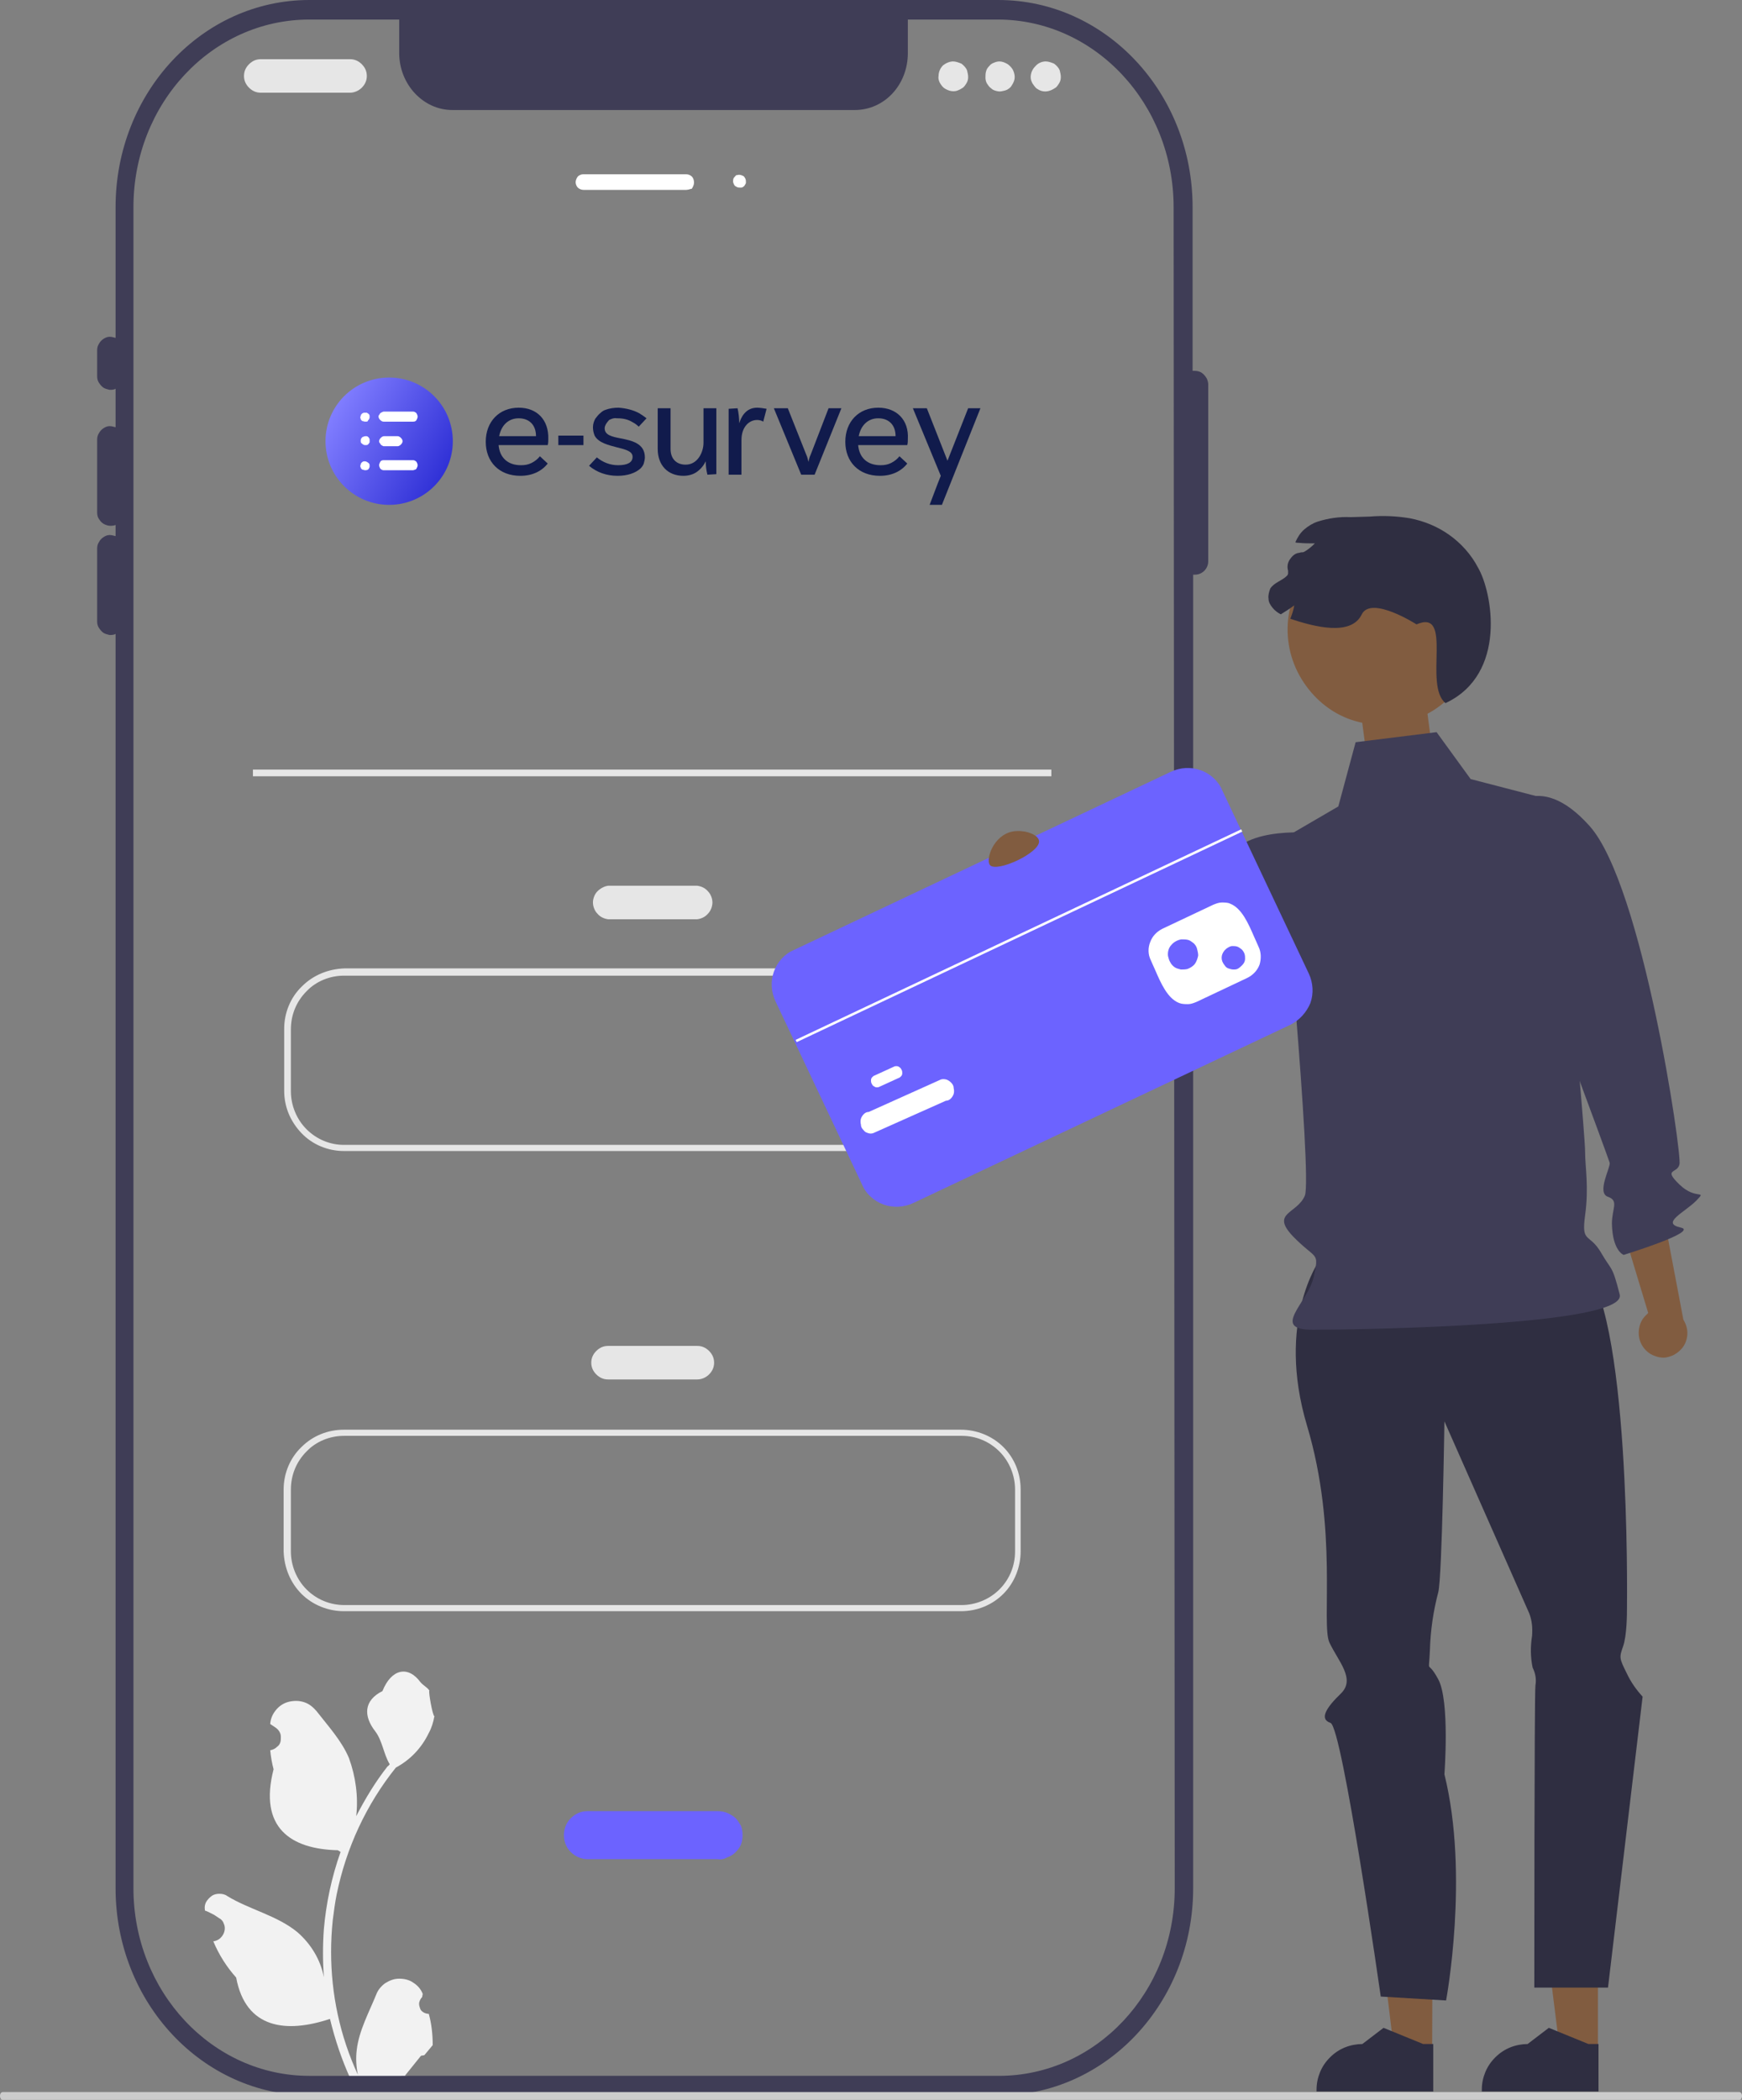 <?xml version="1.0" encoding="utf-8"?>
<!-- Generator: Adobe Illustrator 26.0.0, SVG Export Plug-In . SVG Version: 6.00 Build 0)  -->
<svg version="1.1" id="Calque_1" xmlns="http://www.w3.org/2000/svg" xmlns:xlink="http://www.w3.org/1999/xlink" x="0px" y="0px"
	 viewBox="0 0 312 376" style="enable-background:new 0 0 312 376;" xml:space="preserve">
<rect x="0" y="0" width="312" height="376" fill="#808080" stroke="none"/>
<style type="text/css">
	.st0{clip-path:url(#SVGID_00000116931609567750662310000000141349162907495327_);}
	.st1{fill:#815C40;}
	.st2{fill:#F2F2F2;}
	.st3{fill:#3F3D56;}
	.st4{fill:#FFFFFF;}
	.st5{fill:#E6E6E6;}
	.st6{fill:#6C63FF;}
	.st7{fill:#2F2E41;}
	.st8{fill:#CCCCCC;}
	.st9{fill:url(#SVGID_00000108998433065788482290000005052727984605838264_);}
	.st10{fill:#111B4C;}
</style>
<g>
	<defs>
		<rect id="SVGID_1_" width="312" height="376"/>
	</defs>
	<clipPath id="SVGID_00000061443459192427539140000013380431414259615920_">
		<use xlink:href="#SVGID_1_"  style="overflow:visible;"/>
	</clipPath>
	<g style="clip-path:url(#SVGID_00000061443459192427539140000013380431414259615920_);">
		<path class="st1" d="M255.1,123.5l-11.7,1.5l2.1,15.9l11.7-1.5L255.1,123.5z"/>
		<path class="st2" d="M76.8,360.6c-0.3,0-0.7-0.1-1-0.3c-0.3-0.2-0.5-0.4-0.6-0.8c-0.1-0.3-0.2-0.7-0.1-1c0.1-0.3,0.2-0.6,0.5-0.9
			l0.1-0.5l0-0.1c-0.3-0.8-0.9-1.5-1.7-2c-0.7-0.5-1.6-0.7-2.5-0.7c-0.9,0-1.7,0.3-2.5,0.8c-0.7,0.5-1.3,1.2-1.6,2
			c-1.3,3.2-3.1,6.5-3.5,9.9c-0.2,1.5-0.1,3.1,0.2,4.5c-3.2-6.9-4.8-14.4-4.8-22c0-1.9,0.1-3.8,0.3-5.7c0.2-1.6,0.4-3.1,0.7-4.6
			c1.7-8.3,5.3-16.1,10.6-22.7c2.6-1.4,4.6-3.5,5.9-6.2c0.5-0.9,0.8-1.9,1-3c-0.3,0-1.1-4.4-0.9-4.6c-0.4-0.6-1.1-0.9-1.6-1.5
			c-2.2-3-5.2-2.4-6.8,1.6c-3.4,1.7-3.4,4.5-1.3,7.2c1.3,1.7,1.5,4.1,2.6,5.9c-0.1,0.1-0.2,0.3-0.4,0.4c-2.2,2.8-4,5.8-5.6,8.9
			c0.4-3.5-0.1-7.1-1.3-10.4c-1.3-3.1-3.7-5.7-5.8-8.4c-0.6-0.7-1.3-1.3-2.2-1.6c-0.9-0.3-1.8-0.3-2.7-0.1s-1.7,0.7-2.3,1.4
			c-0.6,0.7-1,1.5-1.1,2.5c0,0,0,0.1,0,0.1c0.3,0.2,0.6,0.4,0.9,0.6c0.3,0.2,0.5,0.4,0.7,0.7c0.2,0.3,0.3,0.6,0.3,1s0,0.7-0.1,1
			c-0.1,0.3-0.3,0.6-0.6,0.8c-0.3,0.3-0.7,0.5-1.2,0.6h0c0.1,1.1,0.3,2.3,0.6,3.4c-2.7,10.5,3.1,14.3,11.5,14.5l0.5,0.3
			c-1.6,4.5-2.6,9.2-3,13.9c-0.2,2.8-0.2,5.6,0,8.4V354c-0.6-3.1-2.3-5.9-4.7-8c-3.6-3-8.7-4.1-12.6-6.5c-0.4-0.3-0.9-0.4-1.4-0.4
			c-0.5,0-1,0.1-1.4,0.4c-0.4,0.3-0.7,0.6-1,1.1c-0.2,0.4-0.3,0.9-0.2,1.4v0.1c0.6,0.2,1.1,0.5,1.7,0.8c0.3,0.2,0.6,0.4,0.9,0.6
			c0.4,0.2,0.7,0.6,0.8,1c0.2,0.4,0.2,0.9,0.1,1.3c-0.1,0.4-0.3,0.8-0.7,1.2c-0.3,0.3-0.7,0.5-1.2,0.6h0h-0.1c1,2.4,2.4,4.6,4.1,6.5
			c1.7,9.2,9,10,16.8,7.4c0.9,3.7,2.1,7.3,3.7,10.8h13.2c0-0.1,0.1-0.3,0.1-0.4c-1.2,0.1-2.4,0-3.6-0.2l2.9-3.6L76,368
			c0.5-0.6,1-1.2,1.5-1.8C77.5,364.3,77.3,362.4,76.8,360.6L76.8,360.6z"/>
		<path class="st3" d="M213.9,66.4l-0.3,0V37.1c0-20.5-15.6-37.1-34.8-37.1H55.4C36.2,0,20.7,16.6,20.7,37.1v23.4
			c-0.4-0.1-0.7-0.2-1.1-0.2c-0.4,0-0.8,0.2-1.1,0.4c-0.3,0.2-0.6,0.5-0.8,0.9c-0.2,0.3-0.3,0.7-0.3,1.1v4.7c0,0.4,0.1,0.8,0.3,1.1
			c0.2,0.3,0.4,0.6,0.8,0.9c0.3,0.2,0.7,0.3,1.1,0.4c0.4,0,0.8,0,1.1-0.2v6.9c-0.4-0.1-0.7-0.2-1.1-0.2c-0.4,0-0.8,0.2-1.1,0.4
			c-0.3,0.2-0.6,0.5-0.8,0.9c-0.2,0.3-0.3,0.7-0.3,1.1v13.1c0,0.4,0.1,0.8,0.3,1.1c0.3,0.5,0.7,0.9,1.3,1.1c0.5,0.2,1.2,0.2,1.7,0
			V96c-0.4-0.1-0.7-0.2-1.1-0.2c-0.4,0-0.8,0.2-1.1,0.4c-0.3,0.2-0.6,0.5-0.8,0.9c-0.2,0.3-0.3,0.7-0.3,1.1v13.1
			c0,0.4,0.1,0.8,0.3,1.1c0.2,0.3,0.4,0.6,0.8,0.9c0.3,0.2,0.7,0.3,1.1,0.4c0.4,0,0.8,0,1.1-0.2v224.6c0,20.5,15.6,37.1,34.8,37.1
			h123.4c19.2,0,34.8-16.6,34.8-37.1V102.9l0.3,0c0.6,0,1.2-0.2,1.7-0.7c0.4-0.4,0.7-1,0.7-1.7V68.8c0-0.3-0.1-0.6-0.2-0.9
			c-0.2-0.4-0.5-0.8-0.9-1.1C214.9,66.5,214.4,66.4,213.9,66.4 M210.4,338.1c0,18.6-14.1,33.6-31.5,33.6H55.4
			c-17.4,0-31.5-15.1-31.5-33.6v-301C23.9,18.5,38,3.5,55.4,3.5h16.1v6c0,5.6,4.3,10.2,9.5,10.2h72.1c5.3,0,9.5-4.5,9.5-10.2v-6
			h16.1c17.4,0,31.5,15.1,31.5,33.6L210.4,338.1z"/>
		<path class="st4" d="M122.9,34h-18.4c-0.4,0-0.8-0.2-1-0.4c-0.3-0.3-0.4-0.7-0.4-1s0.2-0.8,0.4-1c0.3-0.3,0.7-0.4,1-0.4h18.4
			c0.4,0,0.8,0.2,1,0.4c0.3,0.3,0.4,0.7,0.4,1.1c0,0.4-0.2,0.8-0.4,1.1C123.7,33.8,123.3,34,122.9,34"/>
		<path class="st4" d="M132.4,31.3c0.2,0,0.5,0.1,0.7,0.2c0.2,0.1,0.3,0.3,0.4,0.5c0.1,0.2,0.1,0.5,0.1,0.7c0,0.2-0.2,0.4-0.3,0.6
			c-0.2,0.2-0.4,0.3-0.6,0.3c-0.2,0-0.5,0-0.7-0.1c-0.2-0.1-0.4-0.2-0.5-0.4c-0.1-0.2-0.2-0.4-0.2-0.6c0-0.2,0-0.4,0.1-0.6
			c0.1-0.2,0.3-0.3,0.4-0.5C131.9,31.4,132.1,31.3,132.4,31.3L132.4,31.3z"/>
		<path class="st5" d="M124.9,164.6h-16c-0.7-0.1-1.4-0.4-1.9-1c-0.5-0.5-0.8-1.3-0.8-2c0-0.7,0.3-1.5,0.8-2c0.5-0.5,1.2-0.9,1.9-1
			h16c0.7,0.1,1.4,0.4,1.9,1c0.5,0.5,0.8,1.3,0.8,2c0,0.7-0.3,1.5-0.8,2C126.3,164.2,125.6,164.5,124.9,164.6z"/>
		<path class="st5" d="M62.7,16.6h-16c-0.8,0-1.5-0.3-2.1-0.9c-0.6-0.6-0.9-1.3-0.9-2.1c0-0.8,0.3-1.5,0.9-2.1
			c0.6-0.6,1.3-0.9,2.1-0.9h16c0.8,0,1.5,0.3,2.1,0.9c0.6,0.6,0.9,1.3,0.9,2.1c0,0.8-0.3,1.5-0.9,2.1C64.2,16.3,63.4,16.6,62.7,16.6
			z"/>
		<path class="st5" d="M170.7,11c0.5,0,1,0.2,1.5,0.4c0.4,0.3,0.8,0.7,1,1.2c0.1,0.4,0.2,0.8,0.2,1.2s-0.1,0.8-0.3,1.1
			c-0.2,0.3-0.4,0.7-0.8,0.9c-0.3,0.2-0.7,0.4-1.1,0.5c-0.5,0.1-1.1,0-1.5-0.2c-0.5-0.2-0.9-0.5-1.2-1c-0.3-0.4-0.5-1-0.4-1.5
			c0-0.7,0.3-1.4,0.8-1.9C169.4,11.3,170.1,11,170.7,11L170.7,11z"/>
		<path class="st5" d="M179,11c0.5,0,1,0.2,1.5,0.5c0.4,0.3,0.8,0.7,1,1.2c0.2,0.5,0.3,1,0.2,1.5c-0.1,0.5-0.4,1-0.7,1.4
			c-0.4,0.4-0.8,0.6-1.4,0.7c-0.4,0.1-0.7,0.1-1.1,0c-0.4-0.1-0.7-0.2-1-0.5c-0.3-0.2-0.5-0.5-0.7-0.8c-0.2-0.3-0.3-0.7-0.3-1.1
			c0-0.4,0-0.7,0.1-1.1c0.1-0.4,0.3-0.7,0.6-1c0.2-0.3,0.6-0.5,0.9-0.6C178.3,11.1,178.7,11,179,11z"/>
		<path class="st5" d="M187.3,11c0.5,0,1,0.2,1.5,0.4c0.4,0.3,0.8,0.7,1,1.2c0.1,0.4,0.2,0.8,0.2,1.2s-0.1,0.8-0.3,1.1
			c-0.2,0.3-0.4,0.7-0.8,0.9c-0.3,0.2-0.7,0.4-1.1,0.5c-0.4,0.1-0.8,0.1-1.2,0s-0.7-0.3-1-0.5c-0.3-0.3-0.5-0.6-0.7-0.9
			c-0.2-0.4-0.3-0.7-0.3-1.1c0-0.7,0.3-1.4,0.8-1.9C185.9,11.3,186.6,11,187.3,11L187.3,11z"/>
		<path class="st5" d="M172.1,206.1H61.6c-2.8,0-5.6-1.1-7.6-3.2s-3.1-4.7-3.1-7.6v-11.1c0-2.8,1.1-5.6,3.2-7.6c2-2,4.7-3.1,7.6-3.2
			h110.5c2.8,0,5.6,1.1,7.6,3.2c2,2,3.1,4.7,3.1,7.6v11.1c0,2.8-1.1,5.6-3.1,7.6C177.7,205,175,206.1,172.1,206.1z M61.6,174.7
			c-2.5,0-5,1-6.7,2.8c-1.8,1.8-2.8,4.2-2.8,6.8v11.1c0,2.5,1,5,2.8,6.8c1.8,1.8,4.2,2.8,6.7,2.8h110.5c2.5,0,5-1,6.8-2.8
			c1.8-1.8,2.8-4.2,2.8-6.8v-11.1c0-2.5-1-5-2.8-6.8c-1.8-1.8-4.2-2.8-6.8-2.8H61.6z"/>
		<path class="st5" d="M124.9,247h-16c-0.8,0-1.5-0.3-2.1-0.9c-0.6-0.6-0.9-1.3-0.9-2.1s0.3-1.5,0.9-2.1c0.6-0.6,1.3-0.9,2.1-0.9h16
			c0.8,0,1.5,0.3,2.1,0.9c0.6,0.6,0.9,1.3,0.9,2.1s-0.3,1.5-0.9,2.1C126.4,246.7,125.6,247,124.9,247z"/>
		<path class="st6" d="M128.5,332.9h-23.3c-1.1,0-2.2-0.5-3-1.3c-0.8-0.8-1.2-1.9-1.2-3c0-1.1,0.4-2.2,1.2-3c0.8-0.8,1.8-1.3,3-1.3
			h23.3c0.6,0,1.2,0.1,1.7,0.3c0.5,0.2,1,0.5,1.5,0.9c0.4,0.4,0.7,0.9,1,1.4c0.2,0.5,0.3,1.1,0.3,1.7c0,0.6-0.1,1.2-0.3,1.7
			c-0.2,0.5-0.6,1-1,1.4c-0.4,0.4-0.9,0.7-1.5,0.9C129.7,332.9,129.1,333,128.5,332.9z"/>
		<path class="st5" d="M172.1,288.5H61.6c-2.8,0-5.6-1.1-7.6-3.1c-2-2-3.1-4.7-3.2-7.6v-11.1c0-2.8,1.1-5.6,3.2-7.6
			c2-2,4.7-3.1,7.6-3.1h110.5c2.8,0,5.6,1.1,7.6,3.1c2,2,3.1,4.7,3.1,7.6v11.1c0,2.8-1.1,5.6-3.1,7.6
			C177.7,287.4,175,288.5,172.1,288.5 M61.6,257.1c-2.5,0-5,1-6.7,2.8c-1.8,1.8-2.8,4.2-2.8,6.8v11.1c0,2.5,1,5,2.8,6.8
			c1.8,1.8,4.2,2.8,6.8,2.8h110.5c2.5,0,5-1,6.8-2.8c1.8-1.8,2.8-4.2,2.8-6.8v-11.1c0-2.5-1-5-2.8-6.8c-1.8-1.8-4.2-2.8-6.7-2.8
			H61.6z"/>
		<path class="st5" d="M188.3,137.8h-143v1.2h143V137.8z"/>
		<path class="st1" d="M178.4,153.8c0.2,1.2,0.8,2.2,1.7,2.9c0.9,0.7,2.1,1,3.2,0.9c0.2,0,0.5-0.1,0.7-0.1l9.3,12.5l8-2.5
			l-14.5-15.8c-0.4-0.9-1-1.7-1.8-2.2c-0.8-0.5-1.8-0.7-2.8-0.6c-1.1,0.1-2.1,0.7-2.8,1.6c-0.7,0.9-1,2-0.9,3.1
			C178.3,153.7,178.3,153.7,178.4,153.8"/>
		<path class="st1" d="M294.8,241.8c-0.8-0.8-1.3-1.9-1.3-3.1c0-1.2,0.4-2.3,1.2-3.1c0.2-0.2,0.3-0.3,0.5-0.5l-4.5-14.9l6.8-5
			l4,21.1c0.5,0.8,0.8,1.8,0.7,2.8c-0.1,1-0.5,1.9-1.2,2.6c-0.4,0.4-0.8,0.7-1.4,1c-0.5,0.2-1.1,0.4-1.6,0.4c-0.6,0-1.1-0.1-1.6-0.3
			C295.8,242.6,295.3,242.3,294.8,241.8L294.8,241.8"/>
		<path class="st1" d="M256.5,367.3h-6.8l-3.2-26.3h10.1L256.5,367.3z"/>
		<path class="st7" d="M256.8,374.5h-21v-0.3c0-1.1,0.2-2.1,0.6-3.1c0.4-1,1-1.9,1.8-2.7c0.8-0.8,1.7-1.4,2.7-1.8
			c1-0.4,2.1-0.6,3.1-0.6l3.8-2.9l7.1,2.9h1.8V374.5z"/>
		<path class="st1" d="M286.2,367.3h-6.8l-3.3-26.3h10.1L286.2,367.3z"/>
		<path class="st7" d="M286.4,374.5h-21v-0.3c0-1.1,0.2-2.1,0.6-3.1c0.4-1,1-1.9,1.8-2.7c0.8-0.8,1.7-1.4,2.7-1.8
			c1-0.4,2.1-0.6,3.1-0.6l3.8-2.9l7.1,2.9h1.8V374.5z"/>
		<path class="st7" d="M236.3,225.7c0,0-7.8,10.9-2.2,29.6c5.6,18.7,2.5,35.5,4,38.8c1.6,3.4,4.7,6.5,2.1,9.1
			c-2.6,2.5-4,4.6-1.9,5.3c2.1,0.7,9,49,9,49l11.7,0.7c0,0,4.2-22.4-0.3-40.5c0,0,1-13.1-1.1-17c-2.1-3.9-1.7-0.4-1.5-5.2
			c0.1-3.5,0.6-7,1.5-10.4c0.7-2.8,1.1-30.6,1.1-30.6l15.2,34.4c0.5,1.3,0.6,2.6,0.5,4c-0.3,1.9-0.3,3.8,0.1,5.7
			c0.5,1,0.7,2.1,0.5,3.2c-0.2,2-0.2,54.1-0.2,54.1H288l6.2-52.1c-1.1-1.2-2.1-2.6-2.8-4.1c-1.4-2.8-1.4-2.9-0.7-4.9
			c0.7-2,0.7-5.9,0.7-7.1c0-1.2,0.7-53.9-8.3-61.7C274.2,218.1,236.3,225.7,236.3,225.7"/>
		<path class="st3" d="M276.5,142.9l-13.1-3.4l-6.1-8.4l-14.5,1.8l-3.1,11.5l-10.3,6c0,0,5.7,60.4,4.3,63.7c-1.4,3.3-6.2,3-2.1,7.3
			c4.2,4.3,4.7,2.6,3.7,7.2c-1,4.7-8,9.6,0,9.5c8,0,56.2-0.7,54.8-6.3c-1.4-5.5-1.4-4.1-3.4-7.6c-2.1-3.5-3.5-1.5-2.8-6.6
			c0.7-5.1,0-8.6,0-11.3c0-2.8-2.3-27.8-2.3-27.8L276.5,142.9z"/>
		<path class="st3" d="M235.7,149.2c0,0-12.9-1.5-15.7,4.7c-2.8,6.2-9.7,19.1-9.7,19.1s-5.4-5.7-5.9-8.2c-0.4-2.2-0.7,1.5-4.3-2.5
			c-1.6-1.8-0.3-1.8-2.3-2.5l-4.1-1.4l-6.9,6.2c0,0-0.1,7.5,3.5,7.6c3.6,0.1-1.4-1.4,3.5,3.5c2.5,2.5,0.2,2.1,4.4,4.6
			c4.2,2.5,3.7,2.5,5,3.9c1.3,1.4,8.1,2.4,8.1,2.4l30.5-16.9L235.7,149.2z"/>
		<path class="st3" d="M269.7,145.5c0,0,5.6-8.1,15,2.4c9.5,10.6,16.6,58.9,16.1,60.6c-0.4,1.7-3,0.7,0,3.6c3,2.9,5,0.8,3,2.9
			c-2.1,2.1-6.4,4-2.8,4.8c3.5,0.7-10.2,4.9-10.2,4.9s-2-0.7-2.1-5.6c0-2.7,1.3-4.1-0.7-4.8c-2.1-0.7,0.5-5.3,0.3-6.1
			c-0.2-0.8-13.3-36-13.3-36L269.7,145.5z"/>
		<path class="st1" d="M247.7,95.6c3.9,0,7.8,1.4,10.8,3.9c3,2.5,5.1,6,5.9,9.9c0.8,3.9,0.2,7.9-1.7,11.4c-1.9,3.5-4.9,6.2-8.5,7.7
			c-3.6,1.5-7.7,1.7-11.5,0.6c-3.8-1.1-7-3.6-9.2-6.9c-2.2-3.3-3.2-7.2-2.8-11.2c0.4-3.9,2.1-7.6,4.9-10.4c1.6-1.6,3.5-2.8,5.5-3.7
			C243.2,96,245.5,95.6,247.7,95.6z"/>
		<path class="st7" d="M258.9,125.9c-4-3.2,1.5-17-5.2-14.1c0,0-8.1-5.2-9.8-1.8c-1.9,4-8.6,2.2-12.8,0.8c0.3-0.8,0.6-1.6,0.7-2.4
			c-0.8,0.6-1.6,1.1-2.4,1.6c-0.6-0.3-1.1-0.7-1.5-1.2c-0.4-0.5-0.7-1-0.7-1.6c-0.1-0.6,0.1-1.2,0.3-1.8c0.7-1.1,2.1-1.4,3-2.3
			c0.1-0.1,0.2-0.3,0.2-0.4c0-0.2,0-0.3,0-0.5c-0.2-0.7-0.1-1.4,0.3-2s0.9-1.1,1.6-1.2c0.2,0,0.3-0.1,0.5-0.1c0.2,0,0.3,0,0.5-0.1
			c0.7-0.4,1.3-0.9,1.9-1.5c-1,0-1.9,0-2.9-0.1c-0.2,0-0.4,0-0.6-0.1c0.4-0.9,0.9-1.7,1.6-2.3c0.7-0.6,1.5-1.1,2.4-1.4
			c1.9-0.6,3.9-0.9,5.9-0.8l3.4-0.1c2.4-0.2,4.8-0.1,7.2,0.3c2.6,0.5,5,1.5,7.1,3c2.1,1.5,3.9,3.5,5.1,5.8
			C267.3,106,270,120.7,258.9,125.9"/>
		<path class="st6" d="M231.1,183.5l-67.5,31.9c-1.7,0.8-3.6,0.9-5.3,0.3c-1.7-0.6-3.2-1.9-3.9-3.6l-15.5-32.8
			c-0.8-1.7-0.9-3.6-0.3-5.3c0.6-1.7,1.9-3.2,3.6-3.9l67.5-31.9c1.7-0.8,3.6-0.9,5.3-0.3c1.7,0.6,3.2,1.9,3.9,3.6l15.5,32.8
			c0.8,1.7,0.9,3.6,0.3,5.3C234,181.3,232.7,182.7,231.1,183.5z"/>
		<path class="st4" d="M214.3,179.4c-0.5,0.2-1,0.4-1.5,0.4c-0.5,0-1.1,0-1.6-0.2c-2.1-0.8-3.3-3.6-4.3-5.9
			c-0.3-0.7-0.6-1.3-0.8-1.8c-0.5-1-0.5-2.2-0.1-3.2c0.4-1.1,1.2-1.9,2.2-2.4l9.1-4.3c0.5-0.2,1-0.4,1.5-0.4c0.5,0,1.1,0,1.5,0.2
			c2.1,0.8,3.3,3.6,4.3,5.9c0.3,0.7,0.6,1.3,0.8,1.8c0.5,1,0.5,2.2,0.2,3.2c-0.4,1.1-1.2,1.9-2.2,2.4L214.3,179.4z"/>
		<path class="st4" d="M157.5,194.6c-0.2,0.1-0.3,0.1-0.5,0.1c-0.2,0-0.3-0.1-0.5-0.2c-0.2-0.1-0.3-0.3-0.4-0.5
			c-0.1-0.2-0.1-0.4-0.1-0.6c0-0.2,0.1-0.4,0.2-0.5c0.1-0.1,0.3-0.3,0.4-0.3l3.5-1.6c0.2-0.1,0.3-0.1,0.5-0.1c0.2,0,0.4,0.1,0.5,0.2
			c0.2,0.1,0.3,0.3,0.4,0.5c0.1,0.2,0.1,0.4,0.1,0.6c0,0.2-0.1,0.4-0.2,0.5c-0.1,0.1-0.3,0.3-0.4,0.3L157.5,194.6L157.5,194.6z"/>
		<path class="st4" d="M156.4,202.9c-0.3,0.1-0.6,0.1-0.9,0c-0.3-0.1-0.6-0.2-0.8-0.5c-0.3-0.3-0.5-0.6-0.5-1
			c-0.1-0.4-0.1-0.8,0-1.1c0.1-0.3,0.3-0.6,0.5-0.8c0.2-0.2,0.5-0.4,0.9-0.4l12.9-5.8c0.3-0.1,0.6-0.1,1,0c0.3,0.1,0.6,0.3,0.8,0.5
			c0.3,0.3,0.5,0.6,0.5,1c0.1,0.4,0.1,0.8,0,1.1c-0.1,0.3-0.3,0.6-0.5,0.8c-0.2,0.2-0.5,0.4-0.9,0.4L156.4,202.9L156.4,202.9z"/>
		<path class="st4" d="M222.3,148.5l-79.8,37.7l0.2,0.4l79.8-37.7L222.3,148.5z"/>
		<path class="st6" d="M211.6,168.2c0.4,0,0.8,0,1.2,0.1c0.4,0.1,0.7,0.4,1,0.6c0.3,0.3,0.5,0.6,0.6,1s0.2,0.8,0.2,1.2
			c-0.1,0.5-0.3,1.1-0.6,1.5c-0.3,0.4-0.8,0.7-1.3,0.9c-0.4,0.1-0.8,0.1-1.2,0.1c-0.4-0.1-0.8-0.2-1.1-0.4c-0.3-0.2-0.6-0.5-0.8-0.9
			c-0.2-0.3-0.3-0.7-0.4-1.1c-0.1-0.7,0.1-1.5,0.6-2C210.2,168.7,210.9,168.3,211.6,168.2"/>
		<path class="st6" d="M220.7,169.4c0.3,0,0.6,0,0.9,0.1c0.3,0.1,0.5,0.3,0.8,0.5c0.2,0.2,0.4,0.5,0.5,0.8c0.1,0.3,0.1,0.6,0.1,0.9
			c0,0.4-0.2,0.8-0.5,1.1c-0.2,0.2-0.4,0.4-0.7,0.6s-0.6,0.2-0.9,0.2c-0.3,0-0.6-0.1-0.9-0.2s-0.5-0.3-0.7-0.6
			c-0.3-0.4-0.5-0.8-0.5-1.3c0-0.5,0.2-0.9,0.5-1.3c0.2-0.2,0.4-0.4,0.6-0.5C220.2,169.5,220.5,169.4,220.7,169.4"/>
		<path class="st8" d="M0,375.3c0,0.4,0.2,0.7,0.5,0.7h311c0.3,0,0.5-0.3,0.5-0.7c0-0.4-0.2-0.7-0.5-0.7H0.5
			C0.2,374.6,0,374.9,0,375.3z"/>
		<path class="st1" d="M181.3,148.9c-3.4,0.7-4.8,5-4,6c1.2,1.4,9-2.2,8.8-4.3C186,149.4,183.4,148.5,181.3,148.9"/>
		
			<linearGradient id="SVGID_00000117635346312556333720000004138830158165449388_" gradientUnits="userSpaceOnUse" x1="-122.631" y1="105.347" x2="-142.559" y2="116.464" gradientTransform="matrix(1 0 0 -1 202.5 190)">
			<stop  offset="0" style="stop-color:#2F30D6"/>
			<stop  offset="1" style="stop-color:#807DFF"/>
		</linearGradient>
		<path style="fill:url(#SVGID_00000117635346312556333720000004138830158165449388_);" d="M69.7,90.4c6.3,0,11.4-5.1,11.4-11.4
			S76,67.6,69.7,67.6S58.3,72.7,58.3,79S63.4,90.4,69.7,90.4z"/>
		<path class="st4" d="M65.4,84.2c-0.2,0-0.3-0.1-0.5-0.1c-0.1-0.1-0.3-0.2-0.3-0.4c-0.1-0.2-0.1-0.3,0-0.5c0-0.2,0.1-0.3,0.2-0.4
			c0.1-0.1,0.3-0.2,0.4-0.2c0.2,0,0.3,0,0.5,0.1c0.2,0.1,0.3,0.2,0.4,0.3c0.1,0.1,0.1,0.3,0.1,0.5c0,0.2-0.1,0.4-0.3,0.6
			C65.9,84.1,65.7,84.2,65.4,84.2z"/>
		<path class="st4" d="M64.6,79c0-0.2,0-0.3,0.1-0.5c0.1-0.1,0.2-0.3,0.4-0.3c0.2-0.1,0.3-0.1,0.5-0.1c0.2,0,0.3,0.1,0.4,0.2
			c0.1,0.1,0.2,0.3,0.2,0.4c0,0.2,0,0.3,0,0.5c-0.1,0.2-0.2,0.3-0.3,0.4c-0.1,0.1-0.3,0.1-0.5,0.1c-0.2,0-0.4-0.1-0.6-0.3
			C64.7,79.4,64.6,79.2,64.6,79z"/>
		<path class="st4" d="M65.4,75.5c-0.2,0-0.3-0.1-0.5-0.1c-0.1-0.1-0.3-0.2-0.3-0.4c-0.1-0.2-0.1-0.3,0-0.5c0-0.2,0.1-0.3,0.2-0.4
			c0.1-0.1,0.3-0.2,0.4-0.2c0.2,0,0.3,0,0.5,0c0.2,0.1,0.3,0.2,0.4,0.3c0.1,0.1,0.1,0.3,0.1,0.5c0,0.2-0.1,0.4-0.3,0.6
			C65.9,75.5,65.7,75.5,65.4,75.5z"/>
		<path class="st4" d="M74,84.2h-5.3c-0.2,0-0.4-0.1-0.6-0.3c-0.1-0.2-0.2-0.4-0.2-0.6c0-0.2,0.1-0.4,0.2-0.6
			c0.1-0.2,0.3-0.3,0.6-0.3H74c0.2,0,0.4,0.1,0.6,0.3c0.1,0.2,0.2,0.4,0.2,0.6c0,0.2-0.1,0.4-0.2,0.6C74.5,84.1,74.3,84.1,74,84.2z"
			/>
		<path class="st4" d="M67.9,79c0-0.2,0.1-0.4,0.3-0.6c0.2-0.2,0.4-0.3,0.6-0.3h2.4c0.2,0,0.4,0.1,0.6,0.3c0.2,0.2,0.3,0.4,0.3,0.6
			s-0.1,0.4-0.3,0.6c-0.2,0.2-0.4,0.3-0.6,0.3h-2.4c-0.1,0-0.2,0-0.3-0.1c-0.1,0-0.2-0.1-0.3-0.2c-0.1-0.1-0.1-0.2-0.2-0.3
			C67.9,79.2,67.9,79.1,67.9,79z"/>
		<path class="st4" d="M74,75.5h-5.3c-0.2,0-0.4-0.1-0.6-0.3c-0.2-0.2-0.3-0.4-0.3-0.6c0-0.1,0-0.2,0.1-0.3s0.1-0.2,0.2-0.3
			c0.1-0.1,0.2-0.1,0.3-0.2c0.1,0,0.2-0.1,0.3-0.1H74c0.2,0,0.4,0.1,0.6,0.3c0.1,0.2,0.2,0.4,0.2,0.6s-0.1,0.4-0.2,0.6
			C74.5,75.4,74.3,75.5,74,75.5z"/>
		<path class="st10" d="M92.9,73c-3.5,0-5.9,2.5-5.9,6.1s2.4,6.1,6.2,6.1c2.1,0,3.8-0.8,4.9-2.2l-1.4-1.3v0
			c-0.4,0.5-0.9,0.9-1.5,1.2s-1.2,0.4-1.9,0.4c-2.3,0-3.8-1.3-4-3.6h8.8v0c0.1-0.4,0.1-0.8,0.1-1.1C98.3,75.2,96.2,73,92.9,73z
			 M92.9,74.9c1.9,0,3.1,1.2,3.1,3.2h-6.6C89.8,76.1,91.1,74.9,92.9,74.9z"/>
		<path class="st10" d="M104.5,78h-4.5v1.7h4.5V78z"/>
		<path class="st10" d="M126,79.3c0,1.6-1,3.9-3.2,3.9c-1.7,0-2.7-1.1-2.7-2.8v-7.3h-2.3v7.3c0,2.9,1.8,4.8,4.6,4.8
			c0.8,0,1.7-0.2,2.4-0.7c0.7-0.5,1.2-1.1,1.6-1.9c0,0.8,0.1,1.6,0.3,2.4l1.6-0.1V73.1H126V79.3z"/>
		<path class="st10" d="M135.6,73c-2.1,0-2.9,1.8-3.2,2.8h0c0-0.9-0.1-1.8-0.3-2.7v0l-1.6,0.1V85h2.3v-6.2c0-2.4,1.4-3.6,2.8-3.6
			c0.4,0,0.8,0.1,1.1,0.3h0l0.6-2.3h0C136.7,73.1,136.1,73,135.6,73z"/>
		<path class="st10" d="M145.2,81.4c-0.2,0.4-0.3,0.8-0.4,1.3c-0.1-0.4-0.2-0.9-0.4-1.3l-3.3-8.3h-2.5l4.9,11.9h2.4l4.8-11.9h-2.3
			L145.2,81.4z"/>
		<path class="st10" d="M157.3,73c-3.5,0-5.9,2.5-5.9,6.1s2.4,6.1,6.2,6.1c2.1,0,3.8-0.8,4.9-2.2l-1.4-1.3v0
			c-0.4,0.5-0.9,0.9-1.5,1.2c-0.6,0.3-1.2,0.4-1.9,0.4c-2.3,0-3.8-1.3-4-3.6h8.8v0c0.1-0.4,0.1-0.8,0.1-1.1
			C162.8,75.2,160.6,73,157.3,73z M157.3,74.9c1.9,0,3.1,1.2,3.1,3.2h-6.6C154.2,76.1,155.5,74.9,157.3,74.9z"/>
		<path class="st10" d="M109.1,75.2c0.4-0.2,0.9-0.4,1.3-0.3h0.2c1,0,1.9,0.2,2.7,0.7c0.4,0.2,0.8,0.5,1.1,0.8l1.4-1.5h0
			c-0.4-0.3-0.8-0.6-1.3-0.9c-1.1-0.6-2.4-0.9-3.7-1c-0.8,0-1.6,0.1-2.4,0.4c-0.3,0.1-0.6,0.3-0.8,0.5c-0.4,0.3-0.7,0.7-1,1.1
			c-0.2,0.4-0.4,0.9-0.4,1.5c0,0.5,0.1,1,0.3,1.5c0.7,1.3,2.5,1.7,4,2.1c1.6,0.4,2.8,0.7,2.8,1.7s-0.9,1.5-2.6,1.5
			c-1.4,0-2.7-0.5-3.8-1.4l-1.4,1.5h0c1.4,1.2,3.2,1.8,5.1,1.8c1.8,0,3.2-0.5,4.1-1.3c0.3-0.3,0.5-0.6,0.6-0.9
			c0.1-0.4,0.2-0.7,0.2-1.1c0-2.5-2.3-3-4.3-3.4c-1.6-0.3-2.9-0.6-2.9-1.8c0-0.3,0.1-0.5,0.2-0.7S108.9,75.4,109.1,75.2L109.1,75.2z
			"/>
		<path class="st10" d="M173.4,73.1l-3.7,9.4l-3.7-9.4h-2.5l5,12.1c-0.7,1.7-1.3,3.4-2,5.2h2.2c2.3-5.8,4.6-11.5,6.9-17.3H173.4z"/>
	</g>
</g>
</svg>
